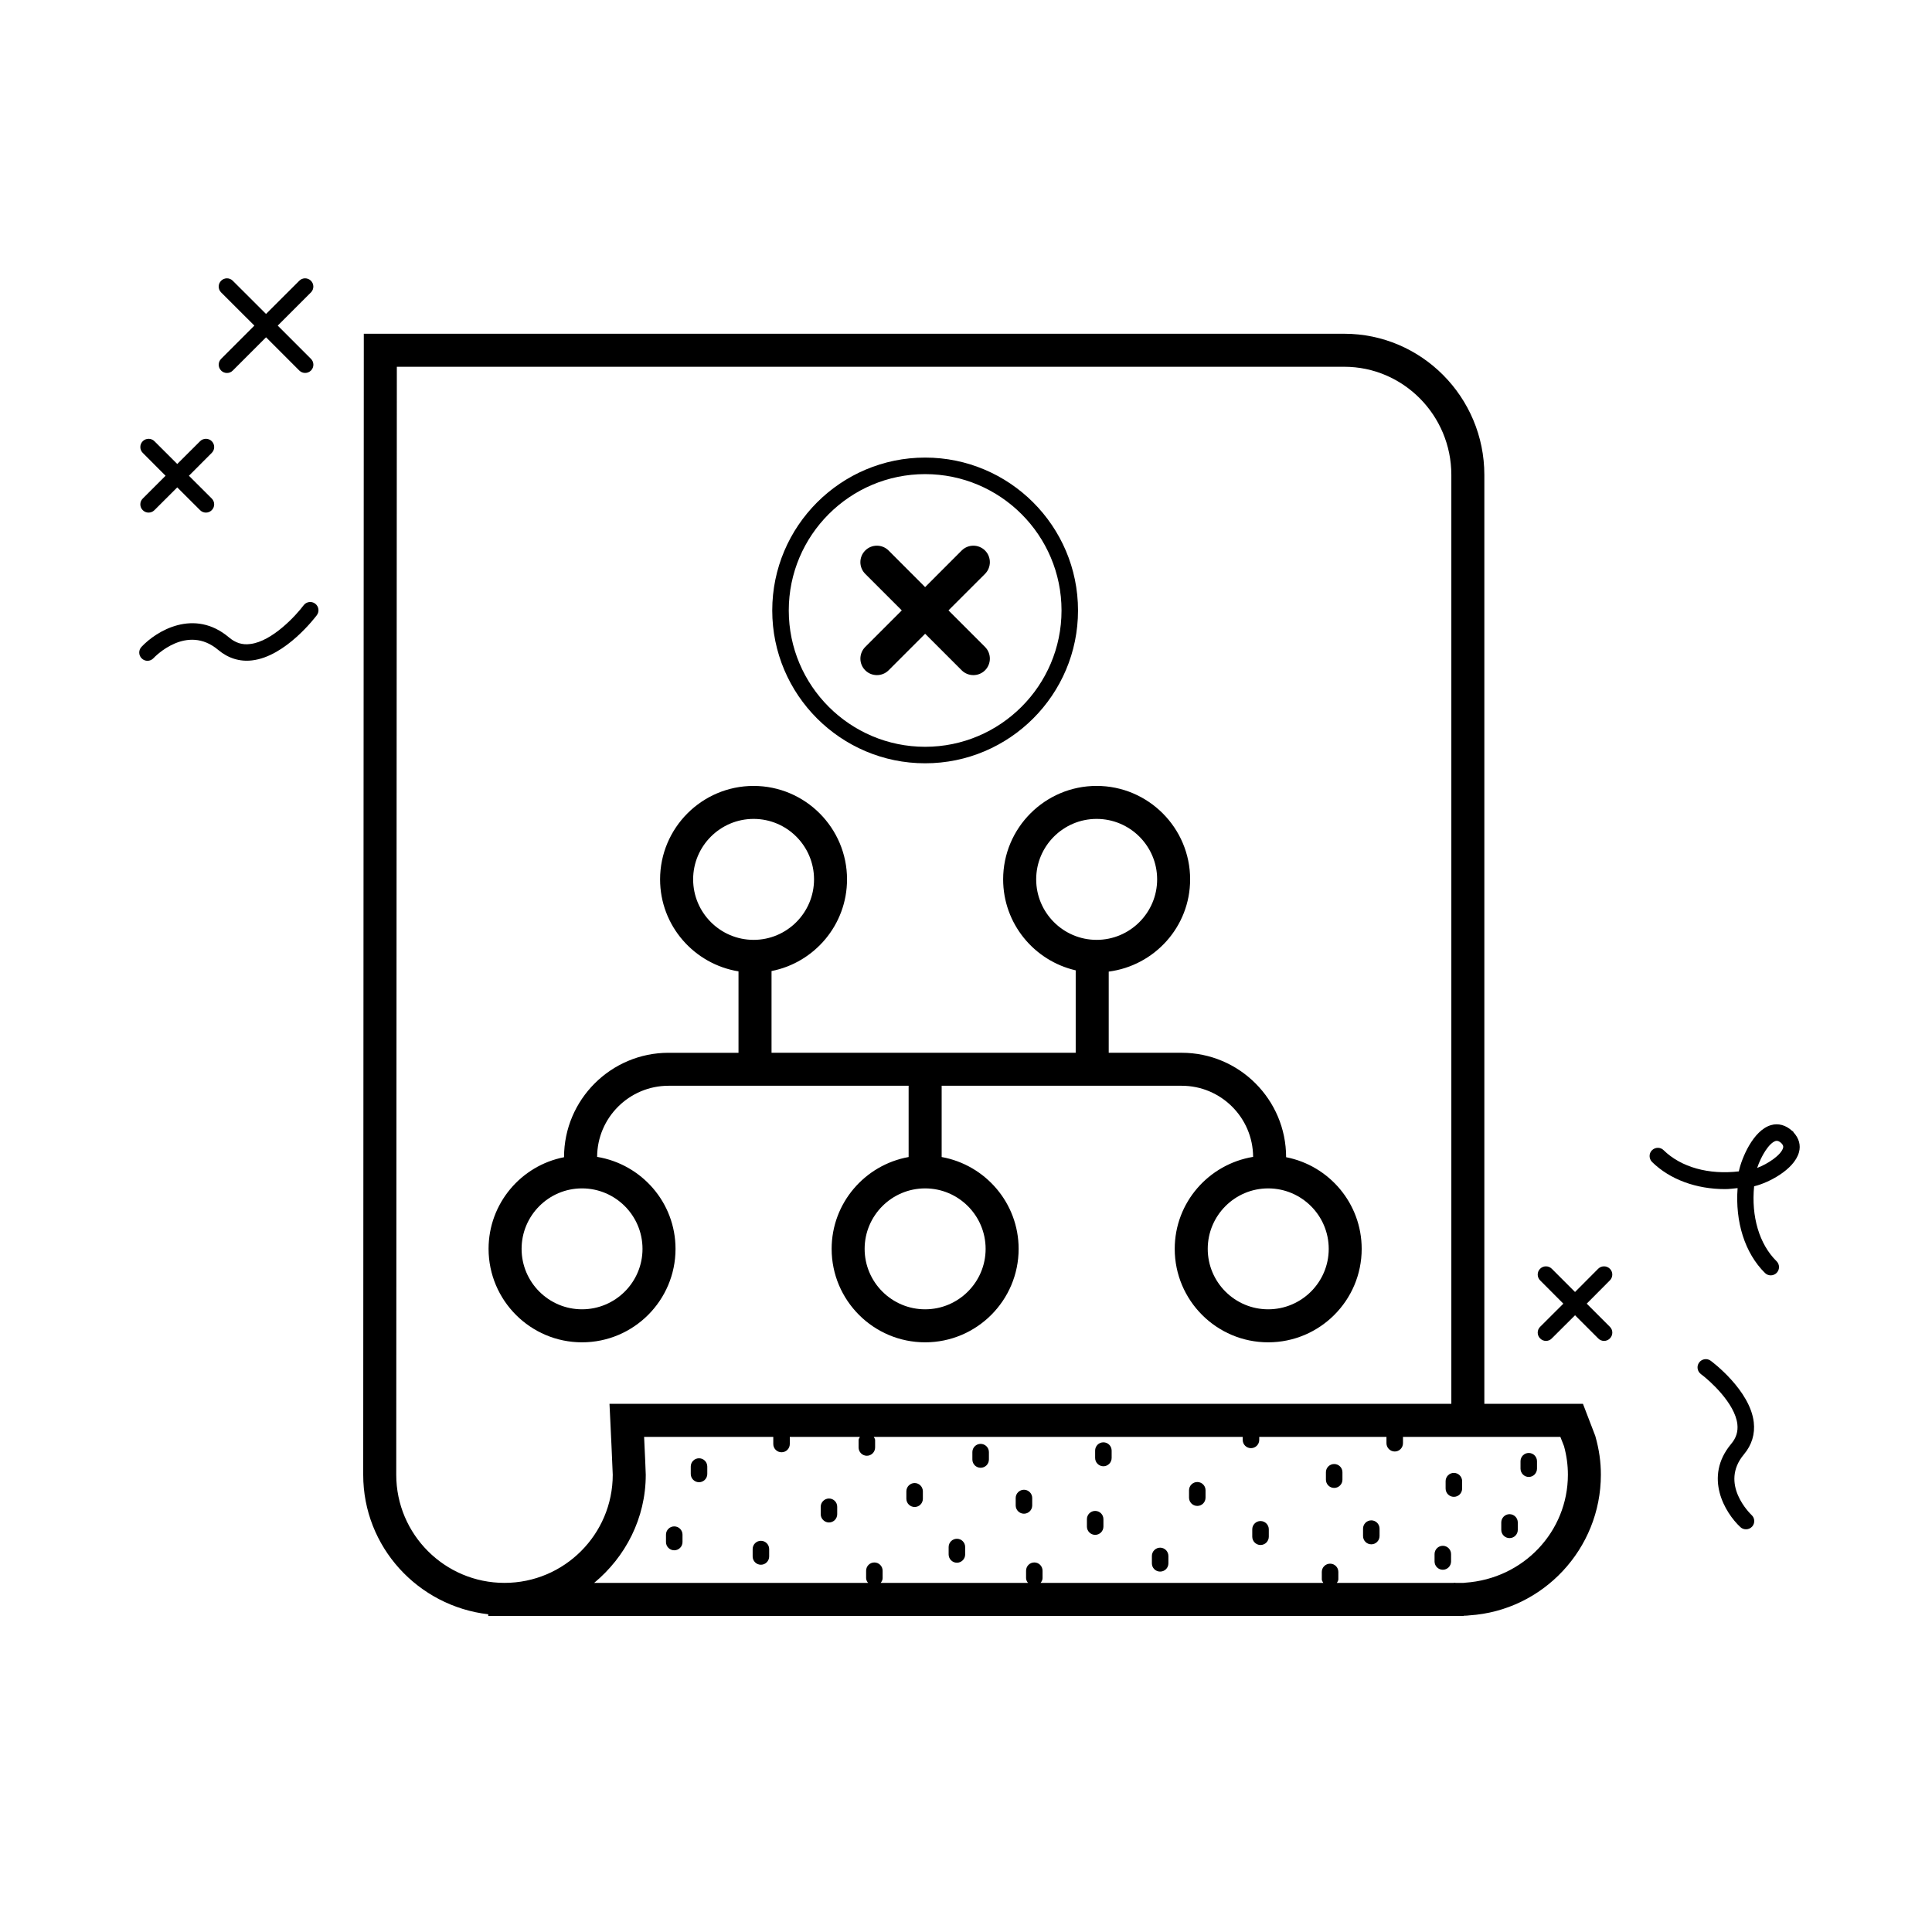 <?xml version="1.0" encoding="UTF-8"?>
<!-- Uploaded to: SVG Repo, www.svgrepo.com, Generator: SVG Repo Mixer Tools -->
<svg fill="#000000" width="800px" height="800px" version="1.1" viewBox="144 144 512 512" xmlns="http://www.w3.org/2000/svg">
 <g>
  <path d="m606.14 529.45c2.109-2.519 2.992-5.402 2.625-8.566-0.996-8.469-10.984-15.965-11.418-16.273-0.945-0.707-2.328-0.52-3.055 0.469-0.715 0.957-0.516 2.324 0.453 3.055 2.473 1.828 9.023 7.777 9.672 13.262 0.227 1.965-0.309 3.68-1.629 5.238-7.375 8.801-1.629 18.289 2.43 22.066 0.422 0.398 0.953 0.578 1.496 0.578 0.578 0 1.152-0.227 1.594-0.684 0.82-0.887 0.777-2.266-0.105-3.082-0.355-0.34-8.602-8.258-2.062-16.062z"/>
  <path d="m224.46 304.41c-1.953 2.625-8.309 9.582-14.152 10.258-2.098 0.297-3.945-0.316-5.637-1.758-9.227-7.769-19.211-1.723-23.184 2.527-0.82 0.875-0.781 2.262 0.102 3.078 0.418 0.406 0.957 0.605 1.492 0.605 0.586 0 1.164-0.23 1.594-0.695 0.359-0.387 8.836-9.211 17.18-2.168 2.641 2.203 5.707 3.144 8.953 2.754 8.902-1.027 16.82-11.543 17.156-11.98 0.73-0.977 0.52-2.336-0.441-3.059-0.973-0.734-2.348-0.516-3.062 0.438z"/>
  <path d="m619.32 444.11c-0.051-0.066-0.035-0.156-0.102-0.223-0.012-0.02-0.039-0.02-0.066-0.039-0.004-0.012-0.004-0.035-0.031-0.055-0.039-0.035-0.098-0.016-0.133-0.055-1.707-1.559-3.691-2.156-5.691-1.559-4.707 1.402-7.719 8.742-8.449 12.07l-0.023 0.176c-7.945 0.941-15.32-1.066-19.961-5.621-0.832-0.836-2.211-0.828-3.082 0.031-0.848 0.855-0.828 2.231 0.031 3.102 4.731 4.644 11.715 7.188 19.348 7.188 1.09 0 2.207-0.16 3.32-0.266-0.664 8.891 1.875 17.18 7.254 22.496 0.43 0.422 0.984 0.629 1.535 0.629 0.562 0 1.133-0.23 1.551-0.648 0.855-0.871 0.84-2.258-0.016-3.102-4.613-4.543-6.727-11.871-5.949-19.855 0.039-0.016 0.145-0.047 0.168-0.047 3.43-0.816 10.402-4.258 11.707-8.934 0.551-1.91-0.008-3.762-1.41-5.289zm-2.789 4.109c-0.523 1.859-3.949 4.188-6.867 5.297 1.062-3.164 3.144-6.606 4.898-7.144 0.262-0.059 0.742-0.152 1.543 0.605 0.531 0.555 0.516 0.914 0.426 1.242z"/>
  <path d="m563.5 516.03h-26.133v-246.17c0-20.633-16.668-37.414-37.137-37.414h-259.82v4.375s-0.156 297.29-0.156 298c0 19.16 14.535 34.812 33.137 36.98v0.438h258.49v-0.055c0.543-0.02 1.176-0.02 1.543-0.098 19.523-1.27 34.824-17.66 34.824-37.266 0-3.371-0.438-6.606-1.484-10.293zm-314.49 18.797c0-0.648 0.137-256.86 0.156-293.63h251.07c15.648 0 28.383 12.855 28.383 28.66v246.17h-223.1l0.223 4.574c0 0.012 0.629 13.062 0.641 14.219 0 15.809-12.867 28.66-28.691 28.66-15.812 0.004-28.684-12.852-28.684-28.656zm283.29 28.605c-0.488 0.086-0.945 0.055-1.477 0.055-0.48 0-0.969 0.031-1.48-0.055l-0.004 0.055h-31.059c0.168-0.301 0.395-0.574 0.395-0.941v-1.98c0-1.203-0.977-2.176-2.18-2.176s-2.203 0.969-2.203 2.176v1.98c0 0.363 0.23 0.641 0.402 0.941h-74.93c0.281-0.363 0.523-0.762 0.523-1.266v-1.961c0-1.219-0.973-2.195-2.18-2.195-1.211 0-2.188 0.973-2.188 2.195v1.965c0 0.504 0.242 0.902 0.523 1.266h-39.059c0.277-0.363 0.523-0.762 0.523-1.266v-1.961c0-1.219-0.984-2.195-2.188-2.195-1.211 0-2.188 0.973-2.188 2.195v1.961c0 0.504 0.246 0.902 0.527 1.266l-72.605-0.004c8.281-6.863 13.68-17.105 13.68-28.66 0-0.59-0.242-5.984-0.438-10.039h34.234v1.898c0 1.203 0.984 2.18 2.188 2.18 1.211 0 2.188-0.973 2.188-2.18v-1.898h18.59c-0.133 0.281-0.359 0.516-0.359 0.855v1.945c0 1.215 0.984 2.203 2.191 2.203 1.203 0 2.188-0.984 2.188-2.203v-1.945c0-0.344-0.223-0.574-0.363-0.855h97.781v0.801c0 1.215 0.984 2.188 2.188 2.188s2.191-0.969 2.191-2.188v-0.801h33.715v1.672c0 1.211 0.984 2.203 2.203 2.203 1.203 0 2.176-0.988 2.176-2.203v-1.672h41.707l0.969 2.465c0.691 2.535 1.027 5.004 1.027 7.578-0.008 15.008-11.711 27.539-27.211 28.602z"/>
  <path d="m202.6 242.2c0.43 0.43 0.984 0.645 1.547 0.645 0.559 0 1.117-0.211 1.543-0.645l8.82-8.816 8.805 8.812c0.43 0.422 0.992 0.637 1.547 0.637 0.562 0 1.117-0.211 1.547-0.637 0.855-0.855 0.855-2.238 0-3.094l-8.805-8.812 8.797-8.797c0.852-0.852 0.852-2.238 0-3.09-0.848-0.848-2.227-0.871-3.09 0l-8.812 8.797-8.812-8.797c-0.863-0.871-2.242-0.848-3.09 0-0.852 0.852-0.852 2.238 0 3.09l8.812 8.797-8.812 8.816c-0.848 0.855-0.848 2.238 0.004 3.094z"/>
  <path d="m181.83 279.2c0.43 0.434 0.977 0.645 1.547 0.645 0.555 0 1.113-0.211 1.547-0.645l6.047-6.039 6.051 6.039c0.43 0.434 0.988 0.645 1.547 0.645 0.562 0 1.117-0.211 1.547-0.645 0.855-0.848 0.855-2.231 0-3.082l-6.051-6.039 6.055-6.062c0.855-0.852 0.855-2.231 0-3.094-0.848-0.84-2.231-0.855-3.094 0l-6.055 6.039-6.047-6.039c-0.852-0.848-2.231-0.848-3.094 0-0.855 0.863-0.855 2.242 0 3.094l6.047 6.062-6.047 6.039c-0.855 0.852-0.855 2.234 0 3.082z"/>
  <path d="m570.63 480.23c-0.852-0.848-2.238-0.848-3.094 0l-6.137 6.16-6.16-6.16c-0.855-0.848-2.238-0.848-3.09 0-0.855 0.848-0.855 2.227 0 3.082l6.152 6.172-6.152 6.137c-0.855 0.848-0.855 2.227 0 3.074 0.434 0.449 0.984 0.66 1.547 0.66s1.125-0.211 1.547-0.66l6.16-6.137 6.137 6.137c0.43 0.449 0.984 0.66 1.547 0.66 0.57 0 1.117-0.211 1.551-0.66 0.855-0.848 0.855-2.227 0-3.074l-6.141-6.141 6.141-6.172c0.848-0.852 0.848-2.231-0.008-3.078z"/>
  <path d="m373.3 321.64c0.848 0.852 1.977 1.273 3.098 1.273 1.113 0 2.238-0.422 3.09-1.273l9.684-9.688 9.688 9.688c0.852 0.852 1.977 1.273 3.094 1.273 1.117 0 2.242-0.422 3.09-1.273 1.707-1.707 1.707-4.481 0-6.195l-9.688-9.684 9.688-9.68c1.707-1.723 1.707-4.484 0-6.191-1.715-1.703-4.473-1.703-6.188 0l-9.688 9.699-9.684-9.699c-1.715-1.703-4.488-1.703-6.188 0-1.715 1.707-1.715 4.469 0 6.191l9.684 9.68-9.68 9.684c-1.715 1.723-1.715 4.488 0 6.195z"/>
  <path d="m389.17 346.28c22.344 0 40.516-18.172 40.516-40.5 0-22.344-18.172-40.516-40.516-40.516s-40.516 18.172-40.516 40.516c0 22.328 18.172 40.5 40.516 40.5zm0-76.633c19.922 0 36.145 16.207 36.145 36.137 0 19.914-16.223 36.125-36.145 36.125-19.926 0-36.137-16.207-36.137-36.125-0.008-19.93 16.211-36.137 36.137-36.137z"/>
  <path d="m298.24 499.73c13.664 0 24.781-11.098 24.781-24.766 0-12.297-9.027-22.445-20.777-24.379 0.039-10.402 8.523-18.848 18.934-18.848h63.617v18.887c-11.574 2.082-20.402 12.176-20.402 24.34 0 13.668 11.117 24.766 24.777 24.766 13.66 0 24.777-11.098 24.777-24.766 0-12.16-8.828-22.258-20.398-24.34v-18.887h63.617c10.402 0 18.879 8.445 18.922 18.848-11.754 1.934-20.773 12.078-20.773 24.379 0 13.668 11.105 24.766 24.766 24.766 13.672 0 24.781-11.098 24.781-24.766 0-12.043-8.625-22.07-20.027-24.293 0-15.254-12.402-27.676-27.676-27.676h-19.336v-21.508c12.141-1.582 21.574-11.887 21.574-24.449 0-13.652-11.125-24.766-24.781-24.766-13.66 0-24.773 11.113-24.773 24.766 0 11.758 8.246 21.59 19.23 24.113v21.844h-80.609v-21.66c11.383-2.223 20.008-12.258 20.008-24.293 0-13.652-11.113-24.766-24.766-24.766-13.664 0-24.777 11.113-24.777 24.766 0 12.297 9.027 22.461 20.781 24.379v21.578h-18.539c-15.27 0-27.695 12.418-27.695 27.676-11.391 2.223-20 12.258-20 24.293 0.016 13.664 11.113 24.762 24.766 24.762zm106.96-24.766c0 8.836-7.199 16.016-16.031 16.016s-16.031-7.18-16.031-16.016c0-8.836 7.195-16.027 16.031-16.027 8.836 0 16.031 7.191 16.031 16.027zm90.926 0c0 8.836-7.199 16.016-16.047 16.016-8.832 0-16.016-7.18-16.016-16.016 0-8.836 7.184-16.027 16.016-16.027 8.848 0 16.047 7.191 16.047 16.027zm-77.527-97.926c0-8.832 7.188-16.02 16.02-16.02 8.832 0 16.035 7.184 16.035 16.02 0 8.844-7.203 16.035-16.035 16.035-8.828 0-16.02-7.195-16.02-16.035zm-90.91 0c0-8.832 7.195-16.02 16.027-16.02 8.828 0 16.012 7.184 16.012 16.02 0 8.844-7.184 16.035-16.012 16.035-8.832 0-16.027-7.195-16.027-16.035zm-29.449 81.898c8.844 0 16.031 7.188 16.031 16.027 0 8.836-7.188 16.016-16.031 16.016-8.828 0-16.012-7.18-16.012-16.016 0-8.836 7.188-16.027 16.012-16.027z"/>
  <path d="m329.25 530.46c-1.211 0-2.191 0.973-2.191 2.188v1.977c0 1.184 0.984 2.18 2.191 2.18 1.203 0 2.188-0.992 2.188-2.18v-1.977c-0.008-1.215-0.988-2.188-2.188-2.188z"/>
  <path d="m322.68 548.51c-1.199 0-2.188 0.973-2.188 2.188v1.965c0 1.203 0.988 2.18 2.188 2.18 1.211 0 2.191-0.973 2.191-2.18v-1.965c0-1.215-0.984-2.188-2.191-2.188z"/>
  <path d="m345.65 552.33c-1.211 0-2.188 0.977-2.188 2.191v1.965c0 1.199 0.977 2.188 2.188 2.188 1.199 0 2.188-0.984 2.188-2.188v-1.965c0-1.211-0.988-2.191-2.188-2.191z"/>
  <path d="m363.69 541.12c-1.199 0-2.191 0.992-2.191 2.191v1.965c0 1.199 0.992 2.195 2.191 2.195 1.211 0 2.18-0.992 2.18-2.195v-1.965c0.008-1.199-0.969-2.191-2.18-2.191z"/>
  <path d="m386.39 537.02c-1.215 0-2.195 0.992-2.195 2.203v1.945c0 1.223 0.984 2.203 2.195 2.203 1.199 0 2.18-0.973 2.18-2.203v-1.945c0-1.207-0.98-2.203-2.18-2.203z"/>
  <path d="m397.59 551.79c-1.211 0-2.191 0.973-2.191 2.203v1.953c0 1.195 0.984 2.191 2.191 2.191 1.211 0 2.191-0.992 2.191-2.191v-1.953c0-1.23-0.98-2.203-2.191-2.203z"/>
  <path d="m415.36 538.8c-1.199 0-2.191 0.992-2.191 2.176v1.98c0 1.203 0.988 2.191 2.191 2.191s2.188-0.984 2.188-2.191v-1.98c-0.004-1.184-0.98-2.176-2.188-2.176z"/>
  <path d="m403.88 526.64c-1.203 0-2.191 0.977-2.191 2.176v1.969c0 1.219 0.984 2.188 2.191 2.188 1.199 0 2.191-0.961 2.191-2.188v-1.969c-0.004-1.199-0.992-2.176-2.191-2.176z"/>
  <path d="m436.41 526.23c-1.203 0-2.188 0.973-2.188 2.188v1.961c0 1.199 0.977 2.195 2.188 2.195 1.211 0 2.188-0.992 2.188-2.195v-1.961c-0.008-1.215-0.98-2.188-2.188-2.188z"/>
  <path d="m434.23 544.41c-1.195 0-2.188 0.969-2.188 2.191v1.965c0 1.199 0.988 2.188 2.188 2.188 1.211 0 2.188-0.984 2.188-2.188v-1.965c0-1.227-0.977-2.191-2.188-2.191z"/>
  <path d="m451.45 554.15c-1.199 0-2.188 0.984-2.188 2.191v1.969c0 1.211 0.984 2.176 2.188 2.176 1.211 0 2.188-0.961 2.188-2.176v-1.969c-0.008-1.207-0.98-2.191-2.188-2.191z"/>
  <path d="m461.3 536.75c-1.203 0-2.195 0.977-2.195 2.18v1.965c0 1.219 0.988 2.191 2.195 2.191 1.199 0 2.18-0.969 2.18-2.191v-1.965c0.004-1.203-0.98-2.18-2.18-2.18z"/>
  <path d="m478.05 547.09c-1.195 0-2.188 0.984-2.188 2.191v1.965c0 1.199 0.988 2.195 2.188 2.195 1.211 0 2.195-0.992 2.195-2.195v-1.965c0-1.203-0.988-2.191-2.195-2.191z"/>
  <path d="m507.41 546.91c-1.215 0-2.188 0.992-2.188 2.195v1.961c0 1.211 0.969 2.195 2.188 2.195 1.199 0 2.188-0.984 2.188-2.195v-1.961c0-1.203-0.98-2.195-2.188-2.195z"/>
  <path d="m526.36 553.65c-1.203 0-2.188 0.992-2.188 2.195v1.965c0 1.195 0.977 2.191 2.188 2.191 1.211 0 2.188-0.992 2.188-2.191v-1.965c0-1.199-0.984-2.195-2.188-2.195z"/>
  <path d="m544.04 545.27c-1.199 0-2.188 0.984-2.188 2.195v1.961c0 1.211 0.984 2.188 2.188 2.188 1.211 0 2.191-0.973 2.191-2.188v-1.961c-0.008-1.215-0.984-2.195-2.191-2.195z"/>
  <path d="m549.14 529.05c-1.211 0-2.188 0.984-2.188 2.188v1.961c0 1.211 0.973 2.207 2.188 2.207 1.199 0 2.18-0.992 2.18-2.207v-1.961c0-1.203-0.98-2.188-2.18-2.188z"/>
  <path d="m529.29 534.33c-1.203 0-2.188 0.992-2.188 2.191v1.953c0 1.223 0.977 2.203 2.188 2.203 1.211 0 2.191-0.973 2.191-2.203v-1.953c0-1.199-0.988-2.191-2.191-2.191z"/>
  <path d="m497.57 531.98c-1.203 0-2.188 0.969-2.188 2.176v1.98c0 1.195 0.977 2.18 2.188 2.18 1.211 0 2.191-0.984 2.191-2.18v-1.98c0-1.203-0.98-2.176-2.191-2.176z"/>
 </g>
</svg>